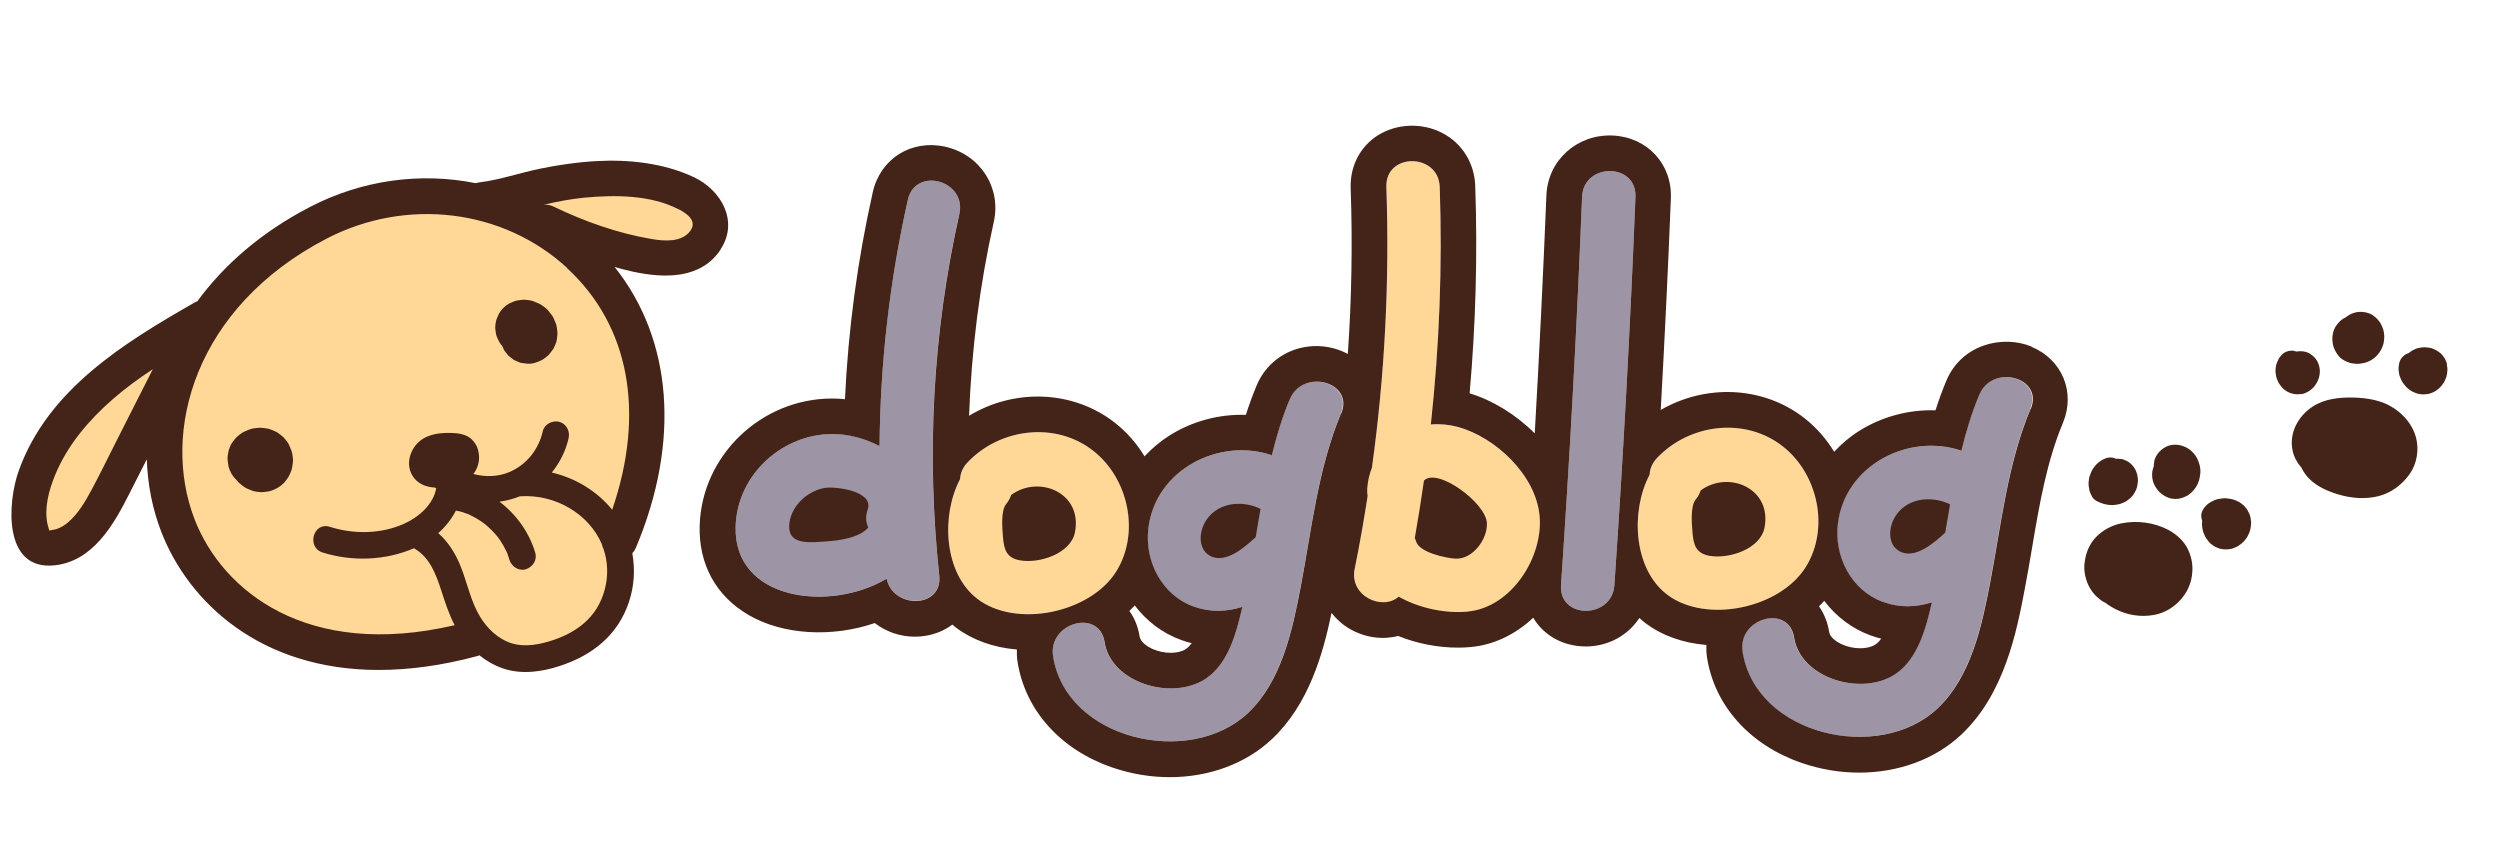 <?xml version="1.0" encoding="UTF-8"?>
<svg id="Layer_1" xmlns="http://www.w3.org/2000/svg" version="1.1" viewBox="0 0 280.99 95">
  <!-- Generator: Adobe Illustrator 29.8.2, SVG Export Plug-In . SVG Version: 2.1.1 Build 3)  -->
  <defs>
    <style>
      .st0 {
        fill: #9d94a5;
      }

      .st1 {
        fill: #442318;
      }

      .st2 {
        stroke: #000;
        stroke-miterlimit: 10;
      }

      .st2, .st3 {
        fill: #ffd898;
      }
    </style>
  </defs>
  <path class="st2" d="M22.25,37.23s9.93-14.97,27.27-15.13l6.78.32s19.23-5.04,23.49,2.52-13.87,3.15-13.87,3.15c0,0,10.09,13.4,3.94,31.53,0,0,1.26,20.18-15.76,12.14,0,0-35.62,5.99-36.88-22.7,0,0-7.88,14.34-12.29,12.29,0,0-3.94-15.45,12.29-21.75l5.04-2.36h0Z"/>
  <path class="st0" d="M107.83,24.04c.84-3.76-4.94-5.37-5.79-1.6-2.05,9.14-3.11,18.39-3.18,27.68-1.68-.86-3.56-1.35-5.26-1.35-5.72,0-10.75,4.62-10.92,10.4-.24,8.35,10.64,9.64,16.96,5.87.75,3.42,6.32,3.34,5.92-.37-1.46-13.65-.74-27.24,2.26-40.64h.01Z"/>
  <path class="st3" d="M125.49,64.2c2.68-4.35,1.35-10.43-2.6-13.53-4.26-3.34-10.53-2.55-14.15,1.32-.55.58-.79,1.23-.82,1.86-2.18,4.13-1.8,10.61,1.95,13.46,4.4,3.34,12.75,1.56,15.63-3.11h0Z"/>
  <path class="st0" d="M144.94,44.88c-.86,2.06-1.48,4.17-2.01,6.29-5.88-2.01-13.09,1.6-13.88,8.21-.44,3.67,1.5,7.5,5.09,8.79,1.91.68,3.75.59,5.47.04-.66,3.04-1.64,6.46-4.15,8.1-3.8,2.48-10.61.43-11.33-4.15-.59-3.8-6.37-2.19-5.79,1.6,1.46,9.4,15.35,12.54,21.9,6.39,3.78-3.55,5-9.3,5.93-14.17,1.27-6.61,1.93-13.23,4.53-19.5,1.48-3.56-4.32-5.12-5.79-1.6h.03Z"/>
  <path class="st3" d="M163.85,47.99c-1.02-.28-2.04-.36-3.03-.27.96-8.85,1.31-17.76,1-26.7-.13-3.85-6.13-3.87-6,0,.37,10.59-.17,21.11-1.62,31.56-.29.74-.48,1.55-.53,2.41-.02.27,0,.52.05.76-.43,2.74-.9,5.47-1.46,8.2-.63,3.09,3.14,4.73,4.95,3.12,2.36,1.35,5.35,1.91,7.79,1.68,4.88-.46,8.5-6.11,8.05-10.79-.44-4.55-4.93-8.79-9.19-9.96h0Z"/>
  <path class="st0" d="M183.82,22.12c-.58,14.56-1.37,29.11-2.37,43.65-.26,3.84-6.26,3.85-6,0,1-14.54,1.79-29.09,2.37-43.65.15-3.85,6.15-3.86,6,0Z"/>
  <path class="st3" d="M202.98,63.7c2.68-4.35,1.35-10.43-2.6-13.53-4.26-3.34-10.53-2.55-14.15,1.32-.55.58-.79,1.23-.82,1.86-2.18,4.13-1.8,10.61,1.95,13.46,4.4,3.34,12.75,1.56,15.63-3.11h0Z"/>
  <path class="st0" d="M222.43,44.37c-.86,2.06-1.48,4.17-2.01,6.29-5.88-2.01-13.09,1.6-13.88,8.21-.44,3.67,1.5,7.5,5.09,8.79,1.91.68,3.75.59,5.47.04-.66,3.04-1.64,6.46-4.15,8.1-3.8,2.48-10.61.43-11.33-4.15-.59-3.8-6.37-2.19-5.79,1.6,1.46,9.4,15.35,12.54,21.9,6.39,3.78-3.55,5-9.3,5.93-14.17,1.27-6.61,1.93-13.23,4.53-19.5,1.48-3.56-4.32-5.12-5.79-1.6h.03Z"/>
  <path class="st1" d="M234.83,55.05c-.05-.26-.1-.55-.08-.82s.05-.56.15-.81c.09-.25.2-.52.35-.75.15-.22.32-.44.52-.61.14-.12.31-.26.48-.35.17-.1.36-.17.54-.24.27-.07.53-.07.8,0l.21.09c.23,0,.46,0,.69.04.13.02.24.07.37.13.12.05.23.09.34.17.16.11.32.23.45.38.12.14.25.29.33.45.2.39.27.69.31,1.12v.23c-.02.2-.04.4-.08.59-.06.26-.17.52-.31.75-.22.36-.47.59-.81.84-.08.06-.15.11-.24.15-.18.09-.37.17-.56.23-.09.03-.18.05-.27.06-.2.03-.41.07-.62.07-.61,0-1.22-.17-1.75-.46-.43-.23-.6-.61-.76-1.04-.03-.07-.05-.14-.06-.22ZM245.75,50.3c-.79-.4-1.75-.46-2.52.04-.36.23-.68.54-.88.92-.1.19-.19.39-.22.6-.04.23-.05.38-.05.55-.33.77-.23,1.74.26,2.42.14.2.3.42.49.58.32.26.56.41.95.55.24.09.51.12.76.12.44,0,.76-.12,1.14-.29.48-.22.88-.64,1.16-1.08.3-.47.42-.99.47-1.54.05-.56-.11-1.12-.35-1.62s-.71-.99-1.21-1.24h0ZM252.66,57.41c-.1-.17-.23-.32-.35-.47-.05-.06-.11-.11-.16-.16-.15-.12-.3-.25-.47-.35s-.36-.17-.54-.24c-.28-.11-.58-.14-.88-.18-.3-.03-.61.02-.9.07-.28.05-.56.17-.81.31-.26.14-.51.33-.7.55-.25.29-.46.66-.44,1.06,0,.18.04.38.11.55-.02.11-.03.22-.03.34,0,.2.04.4.07.6.04.26.15.51.26.75s.28.45.44.65c.17.2.38.36.6.5.11.07.23.11.34.16.13.05.25.11.38.14.44.08.75.09,1.19,0,.07,0,.14-.03.21-.06.19-.07.38-.14.56-.25.23-.14.46-.32.65-.52.18-.21.37-.43.48-.68.12-.25.24-.51.28-.79.03-.19.07-.39.07-.59s-.04-.41-.07-.61c-.05-.27-.16-.54-.31-.78h.02ZM258.55,44.31c.13-.02.26-.03.38-.07.41-.15.61-.27.95-.56.19-.16.34-.37.47-.58.13-.21.23-.45.3-.69.05-.18.07-.39.09-.56v-.19c-.03-.41-.1-.7-.29-1.07-.18-.33-.45-.58-.76-.79-.47-.33-1.07-.37-1.62-.29-.17-.07-.34-.11-.52-.1-.4.02-.78.15-1.06.44-.17.17-.33.37-.43.6-.07.16-.16.34-.21.51-.05.18-.07.39-.09.57-.02.25.02.51.07.76.04.24.16.48.26.7.03.05.05.11.09.15.1.15.22.3.34.44.16.18.37.34.58.45.38.19.66.26,1.08.29.12,0,.25-.02.37-.03v.02ZM262.91,40.07c.19.21.44.39.7.51.18.08.37.17.57.22.21.05.42.07.63.09.29.02.6-.03.89-.09.56-.13,1.15-.47,1.52-.91.29-.34.45-.63.61-1.05.03-.08.05-.16.07-.24.04-.21.07-.43.08-.64v-.25c-.02-.21-.04-.42-.1-.63-.05-.19-.14-.38-.22-.56-.04-.08-.08-.16-.13-.24-.25-.36-.48-.6-.84-.85-.29-.2-.63-.3-.98-.35-.37-.05-.73-.04-1.09.07-.4.12-.71.31-1.03.56-.05.02-.09.04-.14.06-.37.21-.61.48-.86.82-.04.06-.08.12-.12.19-.09.18-.18.37-.23.57-.05.19-.07.4-.09.6,0,.08-.01.16,0,.25.02.28.05.57.15.84.16.4.32.7.61,1.03h0ZM275.04,40.96c-.01-.06-.03-.13-.05-.19-.06-.17-.13-.35-.23-.51-.09-.15-.21-.29-.32-.43-.04-.04-.08-.08-.13-.12-.32-.26-.54-.39-.93-.54-.23-.09-.48-.11-.72-.13-.26-.03-.52.02-.77.06s-.5.16-.71.27c-.06.03-.11.07-.17.1-.1.07-.19.14-.29.22-.12.03-.24.08-.35.15-.32.21-.59.51-.69.9-.05.19-.07.39-.09.58v.21c.02.26.05.54.14.78.1.25.19.5.35.72.15.21.31.42.51.59.14.11.28.23.44.33.17.1.35.17.53.24.24.09.52.13.78.14.13,0,.26-.02.39-.03.13-.02.25-.03.38-.07.24-.08.49-.18.69-.32.2-.15.41-.3.56-.49.16-.2.32-.39.42-.62.07-.16.15-.33.2-.5.05-.19.07-.39.09-.58.03-.25-.01-.51-.06-.76h.03ZM268.98,45.83c-1.31-.86-2.97-1.11-4.51-1.15-1.54-.03-3.22.15-4.54,1.02-1.64,1.08-2.67,2.97-2.25,4.95.14.68.49,1.34.97,1.88.22.45.5.87.85,1.23.9.93,2.16,1.47,3.38,1.83,1.43.42,2.98.54,4.43.18,1.45-.36,2.66-1.28,3.52-2.48.83-1.17,1.08-2.74.72-4.12-.37-1.41-1.36-2.56-2.56-3.34h0ZM243.78,59.59c-1.65-.87-3.56-1.13-5.39-.76-1.02.21-2.05.76-2.78,1.51-.84.87-1.22,1.92-1.33,3.11-.08.9.19,1.92.64,2.69.34.58.78,1.01,1.33,1.4.12.08.25.14.38.21,1.62,1.22,3.62,1.75,5.64,1.33,1.92-.4,3.6-2.04,4.02-3.97.26-1.18.14-2.31-.39-3.4-.43-.89-1.27-1.66-2.13-2.12h0Z"/>
  <path class="st1" d="M62.56,36.67c.04.25.08.51.1.75,0,.18-.03.37-.05.54-.02.16-.03.35-.09.51-.08.22-.18.46-.29.67,0,.03-.03.06-.05.09-.07.11-.17.22-.24.32-.07.1-.16.22-.25.32l-.08.08c-.18.15-.37.3-.56.43-.05.04-.11.07-.17.1-.52.24-1,.44-1.59.4-.13,0-.28-.04-.39-.05-.05,0-.25-.03-.36-.05-.03,0-.05,0-.08-.02-.11-.04-.28-.12-.33-.14-.03,0-.22-.09-.32-.14-.02,0-.05-.02-.07-.04-.02,0-.03-.02-.04-.03-.16-.12-.38-.28-.52-.4-.02,0-.03-.03-.05-.05-.09-.09-.17-.22-.24-.3-.07-.09-.17-.2-.23-.31-.02-.03-.03-.05-.04-.08-.05-.11-.1-.23-.15-.35-.32-.34-.49-.73-.66-1.16-.02-.05-.04-.11-.05-.17-.04-.23-.08-.49-.1-.73v-.08c0-.24.05-.49.1-.73,0-.03,0-.05.02-.08.03-.12.11-.27.15-.37s.1-.26.16-.37c.27-.45.65-.84,1.11-1.1.12-.07.27-.12.39-.17.11-.05.25-.12.38-.15.03,0,.06-.02.09-.02.24-.04.49-.08.73-.1h.21c.28.03.57.05.84.13.04,0,.08.02.11.04.22.09.45.18.67.28.06.03.12.06.18.1.29.19.59.4.81.66.16.19.31.39.46.59.02.03.04.05.05.08.04.06.07.12.1.19.1.22.2.45.29.68,0,.04.03.08.03.12,0,.03,0,.06.02.09v.02ZM32.81,50.89c0-.07-.02-.13-.04-.2,0-.04-.02-.07-.04-.1-.09-.23-.18-.46-.29-.68-.12-.23-.35-.49-.49-.66-.05-.06-.09-.11-.15-.16-.18-.15-.38-.31-.57-.44-.03-.02-.06-.04-.09-.06-.24-.14-.52-.24-.78-.34-.07-.02-.13-.04-.2-.06-.28-.05-.57-.1-.86-.11h-.21c-.25.03-.59.05-.86.13-.26.07-.57.22-.78.31-.07.03-.14.07-.21.11-.23.15-.45.32-.65.51-.02.02-.05.04-.07.07-.16.18-.31.38-.45.58-.16.22-.27.55-.35.78-.02.07-.04.13-.05.2-.03.21-.12.59-.09.86.02.25.06.51.1.76,0,.03.01.07.02.1.15.5.42,1.04.82,1.39.08.1.16.19.23.27.05.05.09.11.15.15.2.17.41.35.64.49.23.15.57.26.78.35.33.13.71.16,1.05.18.17,0,.35-.03.52-.05s.36-.03.53-.09c.59-.21.97-.41,1.43-.84.19-.18.37-.45.5-.63.04-.06.08-.11.11-.18.15-.3.32-.64.37-.98.04-.24.08-.49.1-.73v-.2c-.02-.25-.06-.51-.1-.75l-.02.02ZM81,28.04c-2.23,3.37-6.36,3.25-9.88,2.49-.69-.15-1.36-.33-2.04-.52,6.48,8.1,7.43,19.61,2.38,31.58-.1.23-.23.42-.39.59.32,1.8.22,3.68-.37,5.45-1.24,3.76-4.13,6.04-7.81,7.23-2.02.66-4.27.97-6.32.28-.99-.33-1.89-.85-2.69-1.49-.09.04-.18.08-.28.1-4.02,1.08-7.7,1.55-11.04,1.55-13.36,0-21.37-7.66-24.42-15.49-.99-2.54-1.55-5.32-1.64-8.19-.67,1.33-1.35,2.66-2.02,3.98-1.75,3.46-4.07,7.48-8.34,7.94-5.82.62-5.32-7.08-4.02-10.67,3.29-9.11,11.8-14.32,19.79-18.89.09-.05.18-.08.27-.12,2.96-4.04,7.12-7.72,12.64-10.59,5.9-3.07,12.5-3.92,18.65-2.68.15-.04.3-.08.46-.1,2.27-.28,4.48-1.06,6.72-1.52,2.08-.43,4.2-.74,6.32-.86,3.7-.21,7.62.21,11.01,1.8,3.08,1.45,5.09,4.96,3.01,8.11v.02ZM17.17,41.5c-1.57,1.03-3.09,2.14-4.51,3.38-2.7,2.36-5.12,5.2-6.48,8.55-.69,1.7-1.23,3.66-.84,5.5.04.18.24.75.18.72-.05-.03.57-.11.75-.16.51-.15.97-.43,1.37-.77,1.16-.99,1.95-2.36,2.66-3.68.99-1.84,1.9-3.73,2.85-5.6,1.34-2.64,2.68-5.29,4.02-7.93h0ZM67.84,61.72c-.09-.17-.16-.35-.19-.54-1.43-3.39-5.2-5.66-9.18-5.4h-.04c-.74.3-1.51.5-2.29.61,1.9,1.43,3.35,3.47,4.02,5.74.24.81-.28,1.6-1.05,1.85-.78.25-1.62-.3-1.85-1.05-.06-.21-.13-.42-.2-.62-.03-.09-.06-.18-.11-.27-.02-.03-.03-.06-.04-.08-.19-.4-.4-.78-.64-1.14-.1-.16-.21-.33-.33-.47,0-.02-.03-.03-.05-.06-.07-.08-.14-.17-.21-.25-.28-.32-.57-.61-.89-.89-.08-.07-.17-.14-.25-.21-.03-.03-.06-.05-.09-.08-.12-.08-.46-.32-.49-.34-.35-.23-.72-.44-1.1-.62-.09-.04-.18-.08-.27-.13h-.02c-.21-.07-.41-.15-.62-.22-.23-.07-.47-.11-.71-.16-.49.95-1.16,1.81-1.98,2.53,1.03.91,1.8,2.08,2.36,3.36.79,1.81,1.15,3.81,2.07,5.56.71,1.35,1.76,2.53,3.14,3.2,1.56.75,3.28.53,4.88.05,3.03-.9,5.42-2.66,6.26-5.82.43-1.62.33-3.17-.13-4.55h0ZM63.75,30.12c-7.21-6.64-18.09-7.96-27.08-3.28-14.77,7.69-18.62,21.69-14.79,31.55,3.11,8.01,12.61,15.75,29.22,11.88-.65-1.25-1.08-2.6-1.52-3.95-.58-1.77-1.27-3.65-2.95-4.63-.04-.02-.07-.05-.1-.07-3.22,1.39-6.93,1.52-10.27.48-1.84-.58-1.05-3.47.8-2.89,2.7.85,5.74.83,8.35-.34,1.66-.74,3.32-2.19,3.62-4.01-.07-.02-.14-.04-.21-.07h-.07c-.98-.07-1.91-.49-2.42-1.37-.85-1.46-.08-3.4,1.34-4.18.74-.41,1.58-.55,2.41-.58.82-.02,1.68,0,2.43.36.39.19.71.53.94.89.25.38.33.8.38,1.23.08.64-.12,1.38-.47,1.92-.05.08-.11.14-.17.21,1.36.37,2.82.32,4.08-.22,1.96-.85,3.28-2.56,3.74-4.59.18-.79,1.09-1.25,1.85-1.05.81.22,1.23,1.06,1.05,1.85-.32,1.4-.98,2.73-1.89,3.85,2.64.61,5.06,2.07,6.79,4.18,3.73-10.89,1.95-20.68-5.07-27.15v-.02ZM76.3,23.54c-3.15-1.65-7.21-1.65-10.66-1.32-1.54.15-3.05.45-4.54.79.35-.03.72.02,1.1.2,3.48,1.68,7.25,3.02,11.07,3.66,1.38.23,3.31.39,4.28-.87.87-1.13-.29-1.97-1.24-2.47h0Z"/>
  <g>
    <path class="st1" d="M113.65,55.64c-.12.34-.29.69-.56,1.01-.63.77-.43,2.83-.36,3.71.11,1.38.38,2.35,1.91,2.62,2.19.39,5.71-.76,6.18-3.15.88-4.45-4.06-6.5-7.18-4.19h0Z"/>
    <path class="st1" d="M135.33,58.9c-.55,1.09-.61,2.78.57,3.51,1.77,1.1,4.02-.93,5.23-2.03.18-1.06.36-2.12.55-3.18-2.19-1.08-5.15-.7-6.35,1.69h0Z"/>
    <path class="st1" d="M160.05,54c-.31,2.16-.65,4.31-1.03,6.46.05.12.1.24.14.38.32,1.24,3.37,1.91,4.48,1.95,1.84.07,3.57-2.13,3.48-4.01-.11-2.26-5.57-6.28-7.07-4.77h0Z"/>
    <path class="st1" d="M92.64,54.85c-2.01.38-3.88,2.17-3.94,4.29-.06,2.21,2.54,1.81,4.18,1.71,1.3-.08,3.72-.38,4.71-1.56-.27-.56-.34-1.25-.06-2.04.72-2.05-3.67-2.63-4.9-2.4h.01Z"/>
    <path class="st1" d="M228.38,38.97c-3.29-1.37-7.92-.28-9.64,3.87h0c-.43,1.04-.83,2.12-1.2,3.28-2.97-.1-5.99.69-8.57,2.31-1.06.66-1.99,1.46-2.82,2.35-.86-1.42-1.97-2.7-3.31-3.76-4.66-3.66-11.13-3.87-16.18-.94.44-7.95.83-15.9,1.14-23.8.15-3.86-2.67-6.89-6.58-7.05-3.98-.15-7.26,2.8-7.41,6.73h0c-.36,8.87-.8,17.82-1.31,26.75-2.14-2.14-4.78-3.74-7.32-4.5.69-7.81.9-15.64.63-23.33-.09-2.53-1.45-4.74-3.64-5.9-2.27-1.21-5.12-1.12-7.27.21-2.02,1.26-3.18,3.49-3.09,5.97.22,6.21.11,12.44-.32,18.62-1.34-.72-2.94-1.03-4.52-.82-2.6.34-4.74,1.98-5.74,4.39-.43,1.04-.83,2.12-1.2,3.28-2.97-.1-5.99.69-8.57,2.31-1.06.67-1.99,1.46-2.82,2.35-.86-1.42-1.97-2.7-3.31-3.76-4.73-3.71-11.33-3.88-16.41-.8.27-7.36,1.18-14.65,2.78-21.8h0c.86-3.85-1.53-7.56-5.46-8.44-3.8-.85-7.29,1.34-8.14,5.1-1.72,7.66-2.77,15.47-3.13,23.28-.48-.05-.95-.08-1.43-.08-7.99,0-14.67,6.41-14.9,14.29-.12,4.32,1.81,7.88,5.46,10.02,3.89,2.28,9.42,2.57,14.22.93,1.26.97,2.84,1.53,4.51,1.53.4,0,.81-.03,1.22-.1,1.14-.19,2.15-.63,2.99-1.26.12.1.24.21.37.31,1.89,1.43,4.27,2.28,6.88,2.49-.01.45,0,.91.08,1.39.85,5.43,4.82,9.87,10.64,11.87,2.13.73,4.32,1.09,6.46,1.09,4.37,0,8.52-1.48,11.49-4.28,4.17-3.92,5.76-9.66,6.7-14.18.55.7,1.24,1.33,2.06,1.8,1.72.99,3.68,1.24,5.43.79,2.11.85,4.46,1.31,6.71,1.31.5,0,.99-.02,1.48-.07,2.55-.24,4.98-1.4,6.99-3.29,1.07,1.81,3,3.04,5.37,3.21.18.01.36.02.53.02,2.53,0,4.75-1.25,6.03-3.2.21.18.41.37.64.54,1.89,1.44,4.28,2.28,6.89,2.49-.02.46,0,.92.07,1.39.84,5.43,4.82,9.87,10.64,11.87,2.13.73,4.32,1.09,6.46,1.09,4.37,0,8.52-1.48,11.49-4.28,4.87-4.58,6.23-11.65,7.12-16.33.3-1.56.57-3.12.83-4.68.84-4.96,1.64-9.64,3.47-14.03,1.43-3.44-.09-7.11-3.53-8.54h.04ZM127.54,68.05c1.33,1.75,3.12,3.13,5.24,3.89.38.14.77.26,1.16.35-.21.28-.43.51-.67.67-.85.56-2.46.55-3.73-.02-.64-.29-1.36-.8-1.45-1.4-.17-1.09-.57-2.06-1.15-2.87.21-.2.41-.42.6-.63h0ZM99.64,65.05c-6.32,3.77-17.2,2.48-16.96-5.87.16-5.78,5.2-10.41,10.92-10.4,1.7,0,3.58.49,5.26,1.35.07-9.29,1.13-18.54,3.18-27.68.85-3.77,6.63-2.17,5.79,1.6-3,13.4-3.72,26.99-2.26,40.64.4,3.71-5.17,3.79-5.92.37h-.01ZM109.86,67.31c-3.75-2.85-4.13-9.33-1.95-13.46.03-.63.27-1.28.82-1.86,3.63-3.86,9.9-4.66,14.15-1.32,3.95,3.1,5.28,9.18,2.6,13.53-2.88,4.67-11.23,6.46-15.63,3.11h0ZM150.72,46.48c-2.6,6.27-3.27,12.89-4.53,19.5-.93,4.87-2.15,10.62-5.93,14.17-6.55,6.16-20.44,3.01-21.9-6.39-.59-3.78,5.19-5.4,5.79-1.6.71,4.58,7.53,6.63,11.33,4.15,2.51-1.64,3.48-5.06,4.15-8.1-1.73.55-3.57.64-5.47-.04-3.59-1.29-5.53-5.12-5.09-8.79.79-6.62,8-10.23,13.88-8.21.52-2.12,1.15-4.23,2.01-6.29,1.46-3.52,7.27-1.97,5.79,1.6h-.03ZM165,68.74c-2.44.23-5.42-.33-7.79-1.68-1.8,1.61-5.58-.03-4.95-3.12.56-2.72,1.03-5.46,1.46-8.2-.04-.23-.07-.48-.05-.76.05-.86.24-1.67.53-2.41,1.45-10.44,1.99-20.97,1.62-31.56-.13-3.87,5.87-3.85,6,0,.31,8.94-.04,17.85-1,26.7.98-.09,2,0,3.03.27,4.26,1.17,8.75,5.41,9.19,9.96.45,4.68-3.17,10.33-8.05,10.79h0ZM205.04,67.54c1.33,1.75,3.12,3.13,5.24,3.89.38.14.77.26,1.16.35-.2.28-.43.51-.67.67-.85.56-2.46.55-3.73-.02-.64-.29-1.36-.8-1.45-1.4-.17-1.09-.57-2.06-1.14-2.88.21-.2.4-.41.6-.63v.02ZM181.45,65.77c-.26,3.84-6.26,3.85-6,0,1-14.54,1.79-29.09,2.37-43.65.15-3.85,6.15-3.86,6,0-.58,14.56-1.37,29.11-2.37,43.65ZM187.36,66.81c-3.75-2.85-4.13-9.33-1.95-13.46.03-.63.27-1.28.82-1.86,3.63-3.86,9.9-4.66,14.15-1.32,3.95,3.1,5.28,9.18,2.6,13.53-2.88,4.67-11.23,6.46-15.63,3.11h0ZM228.22,45.97c-2.6,6.27-3.27,12.89-4.53,19.5-.93,4.87-2.15,10.62-5.93,14.17-6.55,6.16-20.44,3.01-21.9-6.39-.59-3.78,5.19-5.4,5.79-1.6.71,4.58,7.53,6.63,11.33,4.15,2.51-1.64,3.48-5.06,4.15-8.1-1.73.55-3.57.64-5.47-.04-3.59-1.29-5.53-5.12-5.09-8.79.79-6.62,8-10.23,13.88-8.21.52-2.12,1.15-4.23,2.01-6.29,1.46-3.52,7.27-1.97,5.79,1.6h-.03Z"/>
    <path class="st1" d="M191.15,55.13c-.12.34-.29.69-.56,1.01-.63.77-.43,2.83-.36,3.71.11,1.38.38,2.35,1.91,2.62,2.19.39,5.71-.76,6.18-3.15.88-4.44-4.06-6.5-7.18-4.19h0Z"/>
    <path class="st1" d="M212.83,58.39c-.55,1.09-.61,2.78.57,3.51,1.77,1.1,4.02-.93,5.23-2.03.18-1.06.36-2.12.55-3.18-2.19-1.08-5.15-.7-6.35,1.69h0Z"/>
  </g>
</svg>